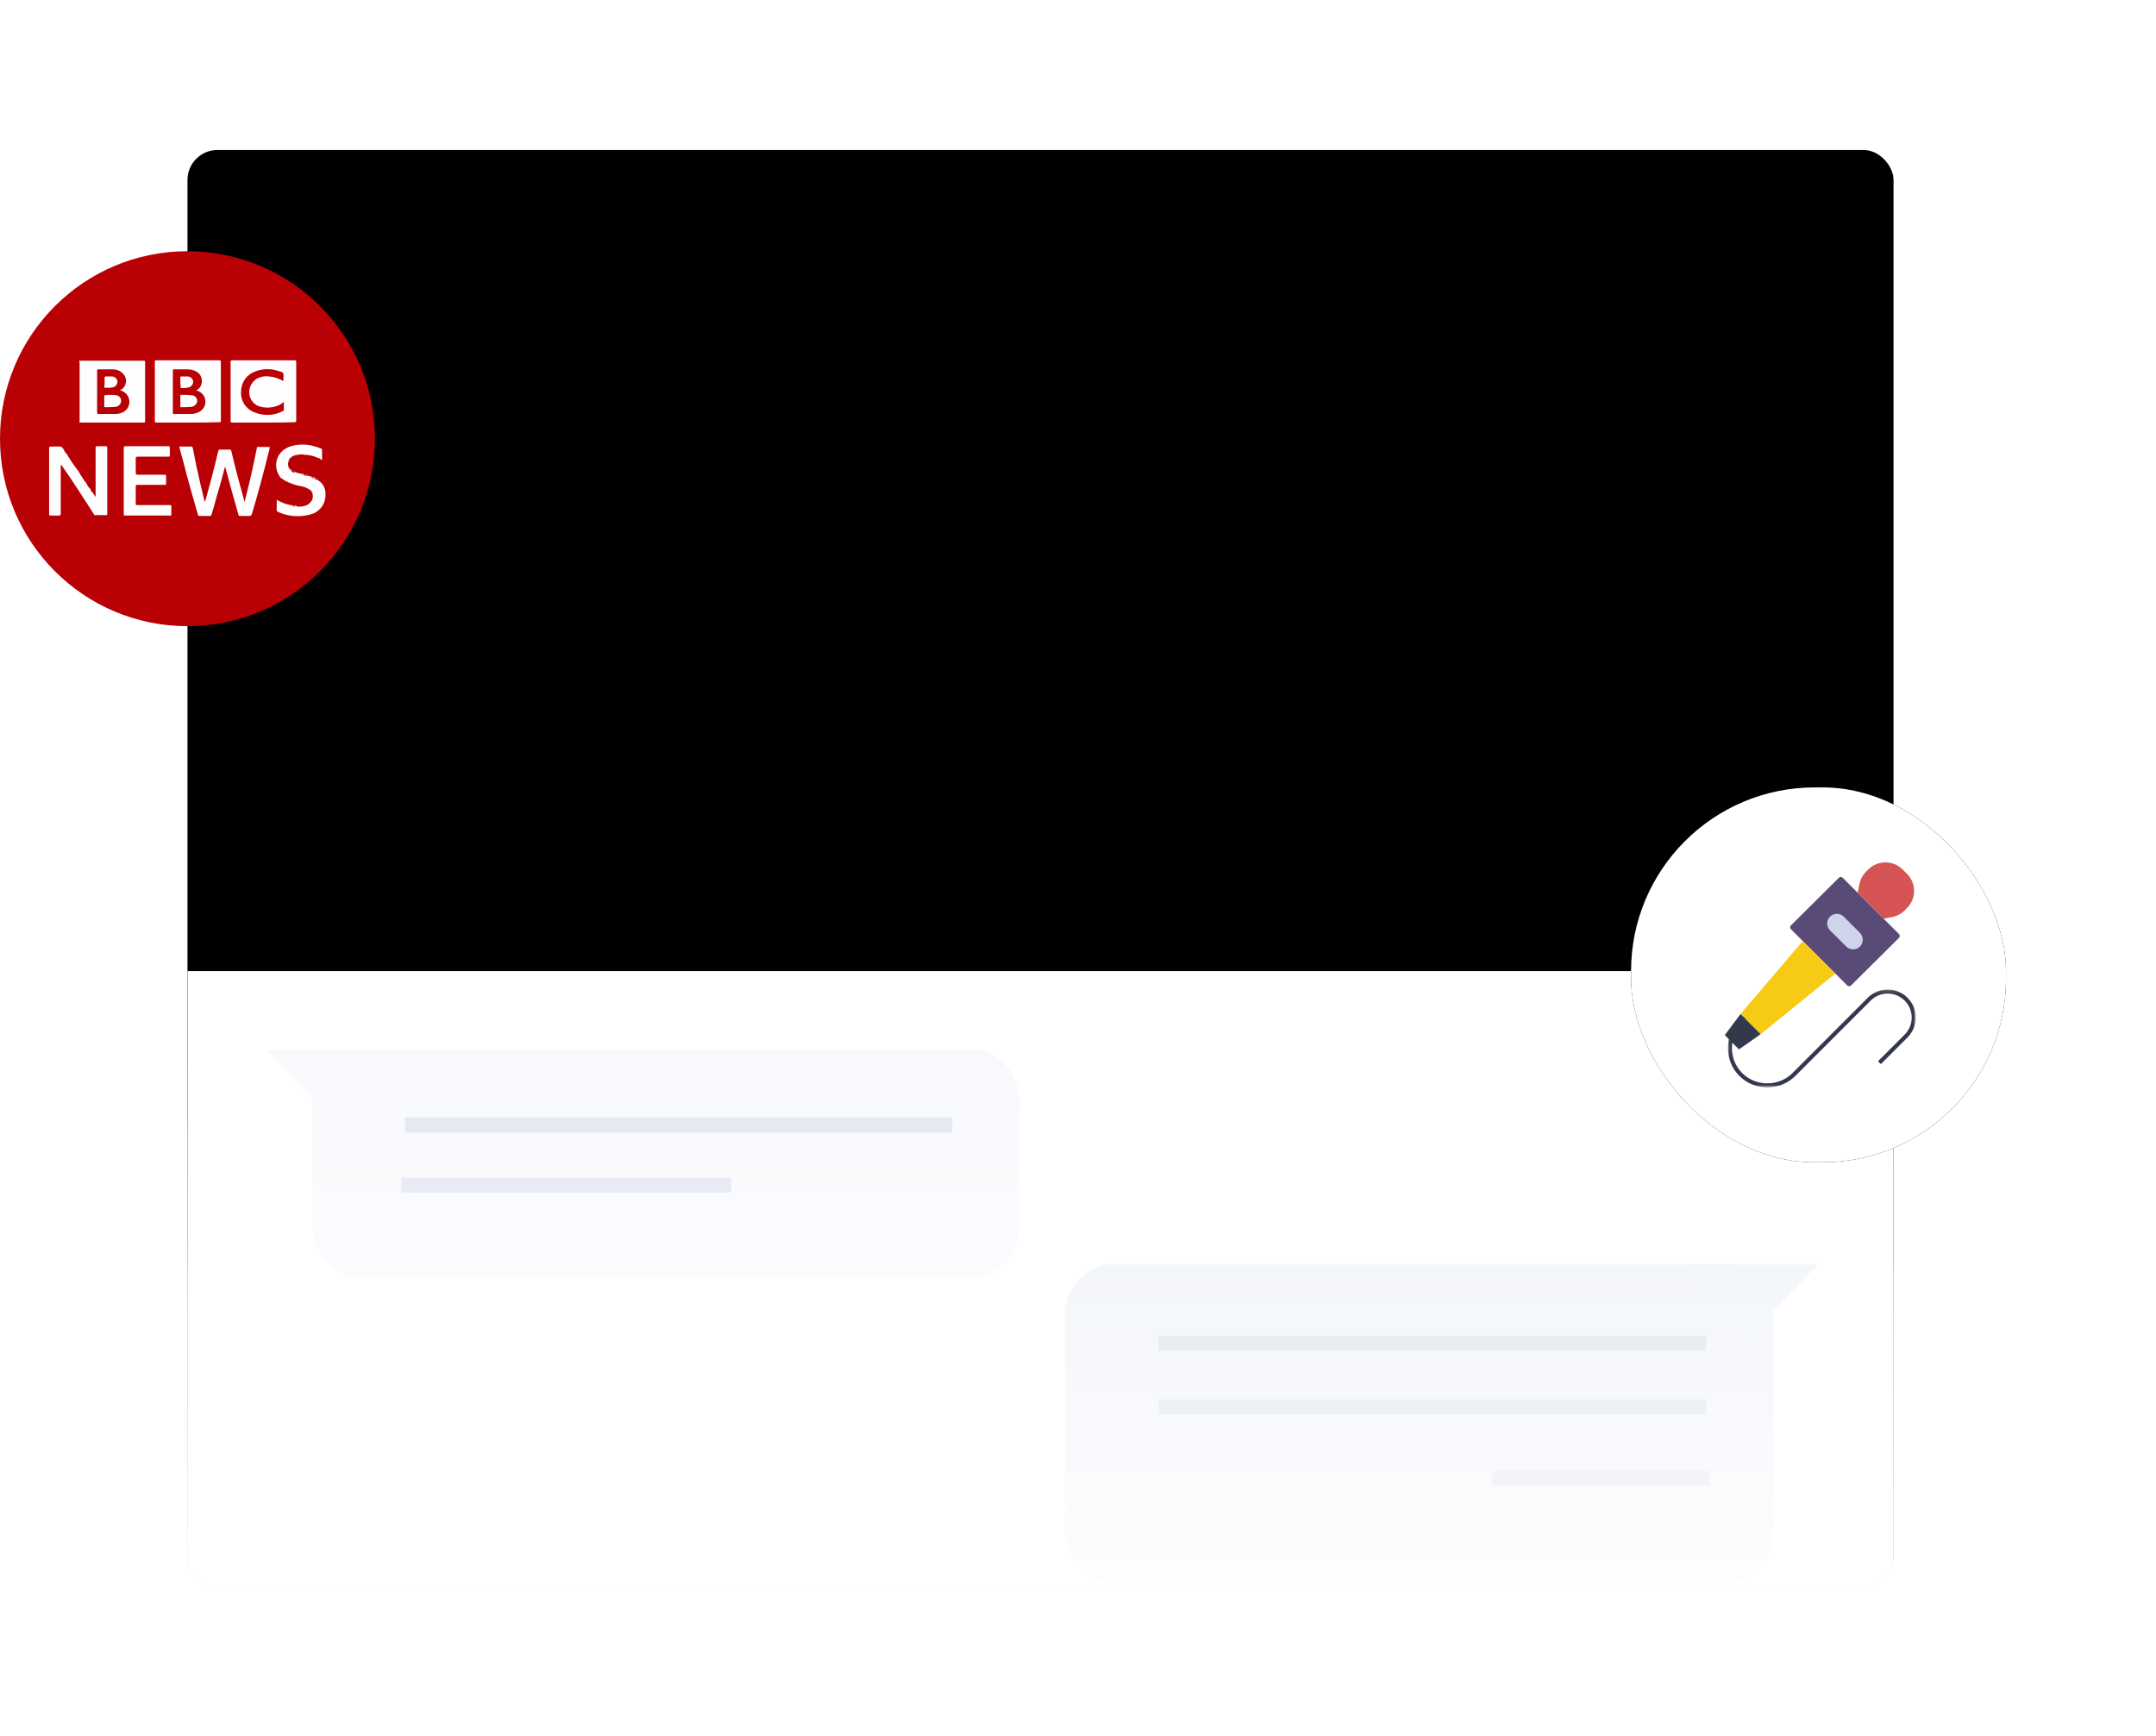 <?xml version="1.0" encoding="UTF-8"?>
<svg width="575px" height="463px" viewBox="0 0 575 463" version="1.1" xmlns="http://www.w3.org/2000/svg" xmlns:xlink="http://www.w3.org/1999/xlink">
    <title>Group 86</title>
    <defs>
        <rect id="path-1" x="50" y="0" width="455" height="306" rx="8"></rect>
        <filter x="-13.2%" y="-19.6%" width="126.4%" height="139.2%" filterUnits="objectBoundingBox" id="filter-2">
            <feMorphology radius="5" operator="dilate" in="SourceAlpha" result="shadowSpreadOuter1"></feMorphology>
            <feOffset dx="0" dy="0" in="shadowSpreadOuter1" result="shadowOffsetOuter1"></feOffset>
            <feGaussianBlur stdDeviation="15" in="shadowOffsetOuter1" result="shadowBlurOuter1"></feGaussianBlur>
            <feComposite in="shadowBlurOuter1" in2="SourceAlpha" operator="out" result="shadowBlurOuter1"></feComposite>
            <feColorMatrix values="0 0 0 0 0   0 0 0 0 0   0 0 0 0 0  0 0 0 0.02 0" type="matrix" in="shadowBlurOuter1"></feColorMatrix>
        </filter>
        <path d="M50,219 L505,219 L505,375 C505,379.418 501.418,383 497,383 L58,383 C53.582,383 50,379.418 50,375 L50,219 L50,219 Z" id="path-3"></path>
        <filter x="-13.2%" y="-36.6%" width="126.4%" height="173.2%" filterUnits="objectBoundingBox" id="filter-4">
            <feMorphology radius="5" operator="dilate" in="SourceAlpha" result="shadowSpreadOuter1"></feMorphology>
            <feOffset dx="0" dy="0" in="shadowSpreadOuter1" result="shadowOffsetOuter1"></feOffset>
            <feGaussianBlur stdDeviation="15" in="shadowOffsetOuter1" result="shadowBlurOuter1"></feGaussianBlur>
            <feColorMatrix values="0 0 0 0 0   0 0 0 0 0   0 0 0 0 0  0 0 0 0.05 0" type="matrix" in="shadowBlurOuter1"></feColorMatrix>
        </filter>
        <polygon id="path-5" points="0 0.74 201.097 0.74 201.097 62.105 0 62.105"></polygon>
        <polygon id="path-7" points="0 62.105 201 62.105 201 1.002 0 1.002"></polygon>
        <polygon id="path-9" points="0.85 0.734 190.094 0.734 190.094 85.917 0.85 85.917"></polygon>
        <polygon id="path-11" points="0 0.748 33.404 0.748 33.404 20.537 0 20.537"></polygon>
        <polygon id="path-13" points="0 86.185 201 86.185 201 1.267 0 1.267"></polygon>
        <linearGradient x1="50%" y1="41.794%" x2="50%" y2="100%" id="linearGradient-15">
            <stop stop-color="#FFFFFF" stop-opacity="0" offset="0%"></stop>
            <stop stop-color="#FFFFFF" offset="100%"></stop>
        </linearGradient>
        <rect id="path-16" x="0" y="0" width="100" height="100" rx="49"></rect>
        <filter x="-60.0%" y="-60.0%" width="220.0%" height="220.0%" filterUnits="objectBoundingBox" id="filter-17">
            <feMorphology radius="5" operator="dilate" in="SourceAlpha" result="shadowSpreadOuter1"></feMorphology>
            <feOffset dx="0" dy="0" in="shadowSpreadOuter1" result="shadowOffsetOuter1"></feOffset>
            <feGaussianBlur stdDeviation="15" in="shadowOffsetOuter1" result="shadowBlurOuter1"></feGaussianBlur>
            <feColorMatrix values="0 0 0 0 0   0 0 0 0 0   0 0 0 0 0  0 0 0 0.02 0" type="matrix" in="shadowBlurOuter1"></feColorMatrix>
        </filter>
        <polygon id="path-18" points="0.023 0.108 50.121 0.108 50.121 26.2 0.023 26.2"></polygon>
    </defs>
    <g id="Page-1" stroke="none" stroke-width="1" fill="none" fill-rule="evenodd">
        <g id="Group-86" transform="translate(0, 40)">
            <g id="Mask">
                <use fill="black" fill-opacity="1" filter="url(#filter-2)" xlink:href="#path-1"></use>
                <use fill-opacity="0" fill="#FFFFFF" fill-rule="evenodd" xlink:href="#path-1"></use>
            </g>
            <g id="Rectangle-Copy-34">
                <use fill="black" fill-opacity="1" filter="url(#filter-4)" xlink:href="#path-3"></use>
                <use fill="#FFFFFF" fill-rule="evenodd" xlink:href="#path-3"></use>
            </g>
            <g id="Group-7" transform="translate(171, 270.5) scale(-1, 1) translate(-171, -270.5) translate(70, 239)">
                <g id="Group-3" transform="translate(0, 0)">
                    <mask id="mask-6" fill="white">
                        <use xlink:href="#path-5"></use>
                    </mask>
                    <g id="Clip-2"></g>
                    <path d="M201.097,0.74 L175.166,0.74 L168.019,0.74 L13.474,0.74 C6.063,0.74 -0.001,7.1 -0.001,14.873 L-0.001,47.971 C-0.001,55.745 6.063,62.105 13.474,62.105 L175.166,62.105 C182.577,62.105 188.641,55.745 188.641,47.971 L188.641,14.873 C188.641,14.53 188.614,14.194 188.591,13.857 L201.097,0.74 Z" id="Fill-1" fill="#F8F9FD" mask="url(#mask-6)"></path>
                </g>
                <mask id="mask-8" fill="white">
                    <use xlink:href="#path-7"></use>
                </mask>
                <g id="Clip-5"></g>
                <polygon id="Fill-4" fill="#E2E5F0" mask="url(#mask-8)" points="18 23.039 164 23.039 164 19.032 18 19.032"></polygon>
                <polygon id="Fill-6" fill="#E2E5F0" mask="url(#mask-8)" points="77 39.066 165 39.066 165 35.059 77 35.059"></polygon>
            </g>
            <g id="Group-11" transform="translate(384, 339.5) scale(-1, 1) translate(-384, -339.5) translate(283, 296)">
                <g id="Group-3" transform="translate(11, 0.268)">
                    <mask id="mask-10" fill="white">
                        <use xlink:href="#path-9"></use>
                    </mask>
                    <g id="Clip-2"></g>
                    <path d="M176.577,0.734 L14.368,0.734 C6.933,0.734 0.85,7.054 0.85,14.778 L0.85,71.873 C0.85,79.596 6.933,85.918 14.368,85.918 L176.577,85.918 C184.012,85.918 190.094,79.596 190.094,71.873 L190.094,14.778 C190.094,7.054 184.012,0.734 176.577,0.734" id="Fill-1" fill="#ECF0F8" mask="url(#mask-10)"></path>
                </g>
                <g id="Group-6" transform="translate(0, 0.268)">
                    <mask id="mask-12" fill="white">
                        <use xlink:href="#path-11"></use>
                    </mask>
                    <g id="Clip-5"></g>
                    <polygon id="Fill-4" fill="#EBF0F9" mask="url(#mask-12)" points="-0 0.748 33.404 0.748 18.799 20.537"></polygon>
                </g>
                <mask id="mask-14" fill="white">
                    <use xlink:href="#path-13"></use>
                </mask>
                <g id="Clip-8"></g>
                <polygon id="Fill-7" fill="#D2D9E7" mask="url(#mask-14)" points="30 24.245 176 24.245 176 20.249 30 20.249"></polygon>
                <polygon id="Fill-9" fill="#D2D9E7" mask="url(#mask-14)" points="30 41.228 176 41.228 176 37.232 30 37.232"></polygon>
                <polygon id="Fill-10" fill="#D2D9E7" mask="url(#mask-14)" points="29 60.21 87 60.21 87 56.214 29 56.214"></polygon>
            </g>
            <rect id="Rectangle-Copy-2" fill="url(#linearGradient-15)" x="49" y="113" width="456" height="290"></rect>
            <g id="Group-33" transform="translate(435, 170)">
                <g id="Rectangle-Copy-39">
                    <use fill="black" fill-opacity="1" filter="url(#filter-17)" xlink:href="#path-16"></use>
                    <use fill="#FFFFFF" fill-rule="evenodd" xlink:href="#path-16"></use>
                </g>
                <g id="Group-14" transform="translate(25, 20)">
                    <g id="Group-3" transform="translate(0.8, 33.8)">
                        <mask id="mask-19" fill="white">
                            <use xlink:href="#path-18"></use>
                        </mask>
                        <g id="Clip-2"></g>
                        <path d="M10.545,26.2 C7.832,26.2 5.118,25.191 3.101,23.174 C-1.003,19.069 -1.003,12.39 3.101,8.286 L5.352,6.035 L6.115,6.797 L3.864,9.049 C2.082,10.83 1.101,13.203 1.101,15.73 C1.101,18.257 2.082,20.629 3.864,22.411 C7.486,26.033 13.605,26.032 17.226,22.411 L37.34,2.297 C40.259,-0.622 45.011,-0.622 47.931,2.297 C49.343,3.71 50.121,5.59 50.121,7.593 C50.121,9.595 49.343,11.476 47.931,12.888 L40.818,20.001 L40.055,19.239 L47.168,12.126 C48.376,10.917 49.042,9.307 49.042,7.593 C49.042,5.879 48.376,4.269 47.168,3.06 C45.959,1.852 44.35,1.186 42.635,1.186 C40.921,1.186 39.311,1.852 38.103,3.06 L17.989,23.174 C15.972,25.191 13.258,26.2 10.545,26.2" id="Fill-1" fill="#34384B" mask="url(#mask-19)"></path>
                    </g>
                    <path d="M35.449,8.071 L35.9,5.793 C36.149,4.536 36.759,3.393 37.665,2.487 L38.289,1.863 C40.773,-0.621 44.919,-0.621 47.403,1.863 L48.602,3.062 C51.114,5.575 51.115,9.663 48.602,12.176 L47.978,12.8 C47.072,13.706 45.929,14.316 44.672,14.565 L42.394,15.015 L35.449,8.071 Z" id="Fill-4" fill="#D75455"></path>
                    <path d="M17.639,16.8 L30.432,4.095 C30.71,3.817 31.163,3.817 31.441,4.095 L46.458,19.112 C46.736,19.39 46.736,19.843 46.458,20.121 L33.665,32.825 C33.387,33.104 32.934,33.103 32.656,32.825 L17.639,17.809 C17.361,17.531 17.361,17.078 17.639,16.8" id="Fill-6" fill="#594A78"></path>
                    <polygon id="Fill-8" fill="#F6CA15" points="20.8 20.963 27.996 28.144 29.487 29.637 9.561 45.818 4.197 40.446"></polygon>
                    <path d="M28.089,14.43 C29.084,13.471 30.73,13.485 31.708,14.463 L36.041,18.796 C37.044,19.799 37.035,21.476 36.021,22.468 C35.014,23.453 33.385,23.444 32.389,22.448 L28.056,18.114 C27.048,17.107 27.063,15.419 28.089,14.43" id="Fill-10" fill="#CED4EA"></path>
                    <polygon id="Fill-12" fill="#34384B" points="4.197 40.446 9.561 45.818 3.765 49.876 2e-05 46.05"></polygon>
                </g>
            </g>
            <g id="Group-79" transform="translate(0, 27)">
                <path d="M50,0 C77.614,0 100,22.386 100,50 C100,77.614 77.614,100 50,100 C22.386,100 0,77.614 0,50 C0,22.386 22.386,0 50,0" id="Fill-1" fill="#B80005"></path>
                <path d="M70.3,45.7 L61.9,45.7 C61.6,45.7 61.5,45.6 61.5,45.3 L61.5,29.5 C61.5,29.2 61.6,29.1 61.9,29.1 L78.6,29.1 C78.9,29.1 79,29.2 79,29.5 L79,45.2 C79,45.5 78.9,45.6 78.6,45.6 C75.9,45.7 73.1,45.7 70.3,45.7" id="Fill-3" fill="#FEFEFE"></path>
                <path d="M21.2,29.2 L38.4,29.2 C38.7,29.2 38.7,29.3 38.7,29.5 L38.7,45.4 C38.7,45.7 38.5,45.7 38.3,45.7 L21.2,45.7 C21.2,45.6 21.1,45.4 21.2,45.3 L21.2,29.6 C21.1,29.485 21.1,29.314 21.2,29.2" id="Fill-5" fill="#FEFEFE"></path>
                <path d="M50.1,45.7 L41.7,45.7 C41.4,45.7 41.3,45.6 41.3,45.3 L41.3,29.5 C41.3,29.2 41.3,29.1 41.7,29.1 L58.5,29.1 C58.8,29.1 58.9,29.2 58.9,29.5 L58.9,45.3 C58.9,45.6 58.8,45.6 58.5,45.6 C55.7,45.7 52.9,45.7 50.1,45.7" id="Fill-7" fill="#FEFEFE"></path>
                <path d="M47.8,52.1 L51.1,52.1 C51.3,52.1 51.3,52.3 51.4,52.4 C51.7,54.1 52.1,55.7 52.4,57.4 C53.1,60.6 53.8,63.7 54.6,66.9 C54.717,66.64 54.817,66.372 54.9,66.1 C56.1,61.8 57.2,57.6 58.2,53.3 C58.3,53 58.4,52.9 58.7,52.9 L61.2,52.9 C61.5,52.9 61.6,53 61.7,53.3 C62.7,57.7 63.9,62 65.1,66.4 C65.154,66.562 65.188,66.73 65.2,66.9 C65.4,66.1 65.6,65.4 65.8,64.6 C66.8,60.6 67.7,56.6 68.5,52.5 C68.6,52.2 68.6,52.1 68.9,52.2 L71.6,52.2 C71.9,52.2 72,52.2 71.9,52.6 C70.5,58.3 69,64 67.3,69.7 C67,70.6 67,70.6 66.1,70.6 L64,70.6 C63.8,70.6 63.6,70.5 63.6,70.3 C62.4,66.2 61.3,62.1 60.2,58 C60.2,57.8 60.1,57.7 60,57.5 C59.3,60.2 58.6,62.8 57.8,65.4 C57.4,67 56.9,68.6 56.4,70.3 C56.3,70.5 56.2,70.6 56,70.6 L53.2,70.6 C53,70.6 52.8,70.5 52.8,70.3 C51.4,65.5 50,60.6 48.8,55.8 C48.4,54.5 48.1,53.3 47.8,52.1" id="Fill-9" fill="#FEFEFE"></path>
                <path d="M25.2,65.1 C25.275,65.25 25.376,65.386 25.5,65.5 L25.5,52.4 C25.5,52.1 25.6,52 25.9,52 L28.2,52 C28.5,52 28.6,52.1 28.6,52.4 L28.6,70.3 C28.6,70.4 28.5,70.4 28.4,70.4 L25.2,70.4 C23.9,68.3 22.5,66.2 21.2,64.2 C19.6,61.7 18,59.3 16.3,56.9 C16.221,57.017 16.185,57.159 16.2,57.3 L16.2,70 C16.2,70.3 16.1,70.5 15.8,70.5 L13.5,70.5 C13.2,70.5 13.1,70.4 13.1,70.1 L13.1,52.5 C13.1,52.2 13.2,52.1 13.5,52.1 L15.9,52.1 C16.175,52.024 16.465,52.149 16.6,52.4 C16.9,52.5 17,52.8 17.1,53.1 C17.23,53.388 17.398,53.657 17.6,53.9 C17.9,54 18,54.3 18.1,54.6 C18.9,55.9 19.8,57.2 20.7,58.4 C20.918,58.528 21.066,58.749 21.1,59 C21.6,59.9 22.2,60.7 22.7,61.5 C23.018,61.702 23.236,62.029 23.3,62.4 C23.407,62.67 23.579,62.911 23.8,63.1 C24.018,63.227 24.166,63.449 24.2,63.7 C24.307,63.97 24.479,64.21 24.7,64.4 C24.96,64.55 25.142,64.805 25.2,65.1" id="Fill-11" fill="#FEFEFE"></path>
                <path d="M33,70.4 L33,52.5 C33,52.1 33.1,52 33.5,52 L44.9,52 C45.2,52 45.3,52.1 45.3,52.4 L45.3,54.4 C45.3,54.7 45.2,54.8 44.9,54.8 L36.7,54.8 C36.3,54.8 36.2,54.9 36.2,55.3 L36.2,59.1 C36.2,59.5 36.3,59.6 36.7,59.6 L43.9,59.6 C44.2,59.6 44.3,59.7 44.3,60 L44.3,62 C44.3,62.3 44.2,62.3 43.9,62.3 L36.6,62.3 C36.3,62.3 36.2,62.4 36.2,62.7 L36.2,67.3 C36.2,67.7 36.3,67.7 36.6,67.7 L45.3,67.7 C45.7,67.7 45.7,67.8 45.7,68.1 L45.7,70.4 C45.6,70.6 45.5,70.5 45.4,70.5 L33.2,70.5 C33.2,70.5 33,70.5 33,70.4" id="Fill-13" fill="#FEFEFE"></path>
                <path d="M80,68.1 C80.303,68.116 80.607,68.082 80.9,68 C81.221,67.765 81.603,67.626 82,67.6 C82.719,67.247 83.235,66.583 83.4,65.8 L83.4,64.9 C83.362,64.614 83.259,64.341 83.1,64.1 C82.9,64 82.6,63.9 82.6,63.6 C81.789,63.062 80.865,62.72 79.9,62.6 C78.687,62.351 77.511,61.948 76.4,61.4 C75.999,61.226 75.627,60.99 75.3,60.7 C74.904,60.604 74.596,60.295 74.5,59.9 C72.934,57.551 73.56,54.379 75.9,52.8 C76.3,52.6 76.6,52.4 77,52.2 C78.925,51.518 81.001,51.38 83,51.8 C83.884,52.007 84.753,52.274 85.6,52.6 C85.8,52.7 85.9,52.8 85.9,53 L85.9,55.5 C85.8,55.7 85.7,55.7 85.6,55.6 L85.3,55.3 L85.1,55.2 C84.888,55.179 84.683,55.111 84.5,55 C83.611,54.615 82.666,54.379 81.7,54.3 L81.3,54.3 C81.2,54.4 81,54.3 80.9,54.2 L79.9,54.2 C79.8,54.3 79.6,54.2 79.5,54.3 C78.607,54.305 77.764,54.708 77.2,55.4 C77.1,55.5 77.1,55.6 77,55.7 C77.016,55.938 76.982,56.176 76.9,56.4 C76.8,56.657 76.8,56.943 76.9,57.2 C76.897,57.594 77.083,57.966 77.4,58.2 C77.797,58.339 78.168,58.541 78.5,58.8 C79.17,59.092 79.876,59.293 80.6,59.4 C81,59.3 81.3,59.6 81.7,59.6 C81.8,59.6 81.9,59.7 82,59.8 C82.318,59.945 82.654,60.046 83,60.1 C83.2,60.2 83.4,60.1 83.6,60.3 C83.7,60.4 83.7,60.4 83.8,60.4 C84,60.4 84.3,60.5 84.3,60.7 C84.649,60.99 85.017,61.257 85.4,61.5 C86.293,62.282 86.804,63.413 86.8,64.6 C87.025,67.351 85.119,69.821 82.4,70.3 C79.624,70.992 76.693,70.709 74.1,69.5 C73.855,69.412 73.724,69.148 73.8,68.9 L73.8,66.3 C75.114,67.093 76.578,67.604 78.1,67.8 C78.3,67.9 78.6,67.6 78.7,67.9 L79,67.9 C79.307,68.061 79.654,68.131 80,68.1" id="Fill-15" fill="#FEFEFE"></path>
                <path d="M21.2,29.2 C21.2,29.3 21.1,29.5 21.2,29.6 L21.2,45.8 C21.12,45.682 21.085,45.541 21.1,45.4 L21.1,29.7 C21.1,29.5 21,29.3 21.2,29.2" id="Fill-17" fill="#B80005"></path>
                <path d="M33,70.4 L45.4,70.4 C45.573,70.416 45.747,70.381 45.9,70.3 C45.8,70.5 45.7,70.4 45.5,70.4 L33.4,70.4 C33.2,70.5 33.1,70.5 33,70.4" id="Fill-19" fill="#B80005"></path>
                <path d="M78.6,59.1 C78.186,59.001 77.807,58.794 77.5,58.5 C77.907,58.328 78.376,58.518 78.549,58.926 C78.572,58.981 78.589,59.04 78.6,59.1" id="Fill-21" fill="#B80005"></path>
                <path d="M82,60 L80.7,59.6 C80.81,59.614 80.92,59.577 81,59.5 C81.115,59.4 81.286,59.4 81.4,59.5 C81.497,59.624 81.644,59.697 81.8,59.7 C81.9,59.7 82,59.8 82,60" id="Fill-23" fill="#B80005"></path>
                <path d="M74.4,60 L75.2,60.8 C74.5,60.7 74.4,60.7 74.4,60" id="Fill-25" fill="#B80005"></path>
                <path d="M82,67.6 C81.658,67.793 81.286,67.928 80.9,68 C81.099,67.591 81.585,67.414 82,67.6" id="Fill-27" fill="#B80005"></path>
                <path d="M25.4,70.4 C26.5,70.4 27.6,70.5 28.7,70.4 C28.62,70.477 28.51,70.514 28.4,70.5 L25.6,70.5 C25.5,70.5 25.4,70.5 25.4,70.4" id="Fill-29" fill="#B80005"></path>
                <path d="M23.5,62.5 L22.9,61.6 C23.5,61.7 23.6,61.9 23.5,62.5" id="Fill-31" fill="#B80005"></path>
                <path d="M76.9,57.4 C76.76,56.926 76.834,56.416 77.1,56 C77.3,56.3 77.4,56.5 77,56.7 C76.8,56.8 77,57.1 76.9,57.4" id="Fill-33" fill="#B80005"></path>
                <path d="M18.3,54.6 C18.101,54.392 17.933,54.156 17.8,53.9 C18.3,53.9 18.4,54 18.3,54.6" id="Fill-35" fill="#B80005"></path>
                <path d="M17.2,53.1 C17.001,52.892 16.832,52.656 16.7,52.4 C17.3,52.4 17.4,52.5 17.2,53.1" id="Fill-37" fill="#B80005"></path>
                <path d="M82.6,63.6 C82.813,63.713 82.987,63.887 83.1,64.1 C82.5,64.2 82.4,64.1 82.6,63.6" id="Fill-39" fill="#B80005"></path>
                <path d="M85.3,55.5 C85.5,55.5 85.6,55.8 85.9,55.7 C85.9,56 85.7,56 85.5,56 C85.2,55.9 85.3,55.7 85.3,55.5" id="Fill-41" fill="#B80005"></path>
                <path d="M21.2,59 L20.8,58.4 C21.3,58.4 21.4,58.5 21.2,59" id="Fill-43" fill="#B80005"></path>
                <path d="M24.4,63.8 L24,63.2 C24.5,63.2 24.5,63.2 24.4,63.8" id="Fill-45" fill="#B80005"></path>
                <path d="M25.2,65.1 L24.8,64.5 C25.3,64.5 25.4,64.6 25.2,65.1" id="Fill-47" fill="#B80005"></path>
                <path d="M84.3,61 L83.8,60.7 C83.9,60.6 84,60.5 84.2,60.6 C84.4,60.6 84.3,60.8 84.3,61" id="Fill-49" fill="#B80005"></path>
                <path d="M78.6,68.1 C78.395,68.116 78.189,68.081 78,68 C78.2,67.9 78.5,67.5 78.6,68.1" id="Fill-51" fill="#B80005"></path>
                <path d="M84.5,55.2 C84.712,55.221 84.917,55.289 85.1,55.4 C84.7,55.6 84.6,55.6 84.5,55.2" id="Fill-53" fill="#B80005"></path>
                <path d="M81,54.4 C81.238,54.384 81.476,54.418 81.7,54.5 C81.59,54.486 81.48,54.523 81.4,54.6 C81.2,54.8 81.1,54.7 81,54.4" id="Fill-55" fill="#B80005"></path>
                <path d="M83.6,60.6 C83.388,60.579 83.183,60.511 83,60.4 C83.5,60.2 83.5,60.2 83.6,60.6" id="Fill-57" fill="#B80005"></path>
                <path d="M80,68.1 C79.64,68.2 79.26,68.2 78.9,68.1 L80,68.1 Z" id="Fill-59" fill="#B80005"></path>
                <path d="M83.4,65 C83.5,65.292 83.5,65.608 83.4,65.9 L83.4,65 Z" id="Fill-61" fill="#B80005"></path>
                <path d="M79.6,54.5 C79.717,54.42 79.859,54.385 80,54.4 C79.878,54.47 79.74,54.504 79.6,54.5" id="Fill-63" fill="#B80005"></path>
                <path d="M75.7,40.2 L75.7,42.3 C75.7,42.4 75.6,42.6 75.5,42.6 C73.084,43.895 70.207,44.005 67.7,42.9 C65.485,42.008 64.107,39.78 64.3,37.4 C64.295,35.031 65.774,32.912 68,32.1 C70.046,31.267 72.329,31.231 74.4,32 C74.8,32.1 75.3,32.2 75.5,32.5 C75.7,32.8 75.6,33.3 75.6,33.6 L75.6,34.3 C75.6,34.6 75.6,34.6 75.3,34.5 C74.228,33.882 73.033,33.506 71.8,33.4 C70.664,33.238 69.506,33.449 68.5,34 C67.087,34.856 66.305,36.459 66.5,38.1 C66.692,39.783 67.941,41.154 69.6,41.5 C71.392,41.926 73.279,41.677 74.9,40.8 C75.148,40.576 75.416,40.375 75.7,40.2" id="Fill-65" fill="#B80005"></path>
                <path d="M32,37.1 C32.474,37.196 32.919,37.401 33.3,37.7 C34.592,38.704 34.897,40.532 34,41.9 C33.786,42.214 33.514,42.486 33.2,42.7 C32.49,43.172 31.652,43.416 30.8,43.4 L26.2,43.4 C26.055,43.421 25.921,43.32 25.9,43.175 C25.896,43.15 25.896,43.125 25.9,43.1 L25.9,31.8 C25.879,31.655 25.98,31.52 26.125,31.5 C26.15,31.496 26.175,31.496 26.2,31.5 L30,31.5 C31.215,31.467 32.372,32.026 33.1,33 C33.982,34.215 33.713,35.915 32.5,36.8 C32.4,36.8 32.4,36.9 32.3,36.9 C32.186,36.942 32.083,37.011 32,37.1" id="Fill-67" fill="#B80005"></path>
                <path d="M52.2,37.1 C53.415,37.304 54.395,38.206 54.7,39.4 C55.068,40.908 54.252,42.453 52.8,43 C52.173,43.286 51.489,43.422 50.8,43.4 L46.4,43.4 C46.1,43.4 46.1,43.3 46.1,43 L46.1,31.8 C46.1,31.5 46.2,31.5 46.4,31.5 L50.1,31.5 C50.826,31.523 51.541,31.693 52.2,32 C53.644,32.685 54.259,34.412 53.574,35.857 C53.355,36.317 53.019,36.711 52.6,37 C52.3,37 52.3,37.1 52.2,37.1" id="Fill-69" fill="#B80005"></path>
                <path d="M29.3,38.3 C29.836,38.284 30.371,38.317 30.9,38.4 C31.729,38.449 32.36,39.161 32.311,39.989 C32.309,40.027 32.305,40.063 32.3,40.1 C32.314,40.21 32.277,40.321 32.2,40.4 C31.999,41.016 31.446,41.45 30.8,41.5 C29.869,41.585 28.935,41.619 28,41.6 C27.8,41.6 27.8,41.5 27.8,41.4 L27.8,38.6 C27.8,38.4 27.9,38.4 28.1,38.4 C28.494,38.318 28.898,38.284 29.3,38.3" id="Fill-71" fill="#FEFEFE"></path>
                <path d="M27.9,34.9 L27.9,33.7 C27.879,33.555 27.98,33.421 28.125,33.4 C28.15,33.397 28.175,33.397 28.2,33.4 L29.8,33.4 C30.523,33.388 31.152,33.892 31.3,34.6 C31.402,35.393 30.881,36.131 30.1,36.3 C29.408,36.433 28.701,36.467 28,36.4 C27.8,36.4 27.8,36.3 27.8,36.2 C27.883,35.772 27.917,35.336 27.9,34.9" id="Fill-73" fill="#FEFEFE"></path>
                <path d="M48.1,39.9 L48.1,38.5 C48.1,38.3 48.1,38.3 48.3,38.3 C49.234,38.283 50.169,38.317 51.1,38.4 C51.954,38.431 52.624,39.146 52.6,40 C52.615,40.141 52.579,40.283 52.5,40.4 C52.265,40.992 51.73,41.412 51.1,41.5 C50.169,41.585 49.234,41.619 48.3,41.6 C48.1,41.6 48.1,41.5 48.1,41.3 L48.1,39.9 Z" id="Fill-75" fill="#FEFEFE"></path>
                <path d="M48.1,34.9 L48.1,33.7 C48.1,33.5 48.1,33.4 48.4,33.4 L50,33.4 C50.723,33.388 51.352,33.892 51.5,34.6 C51.602,35.36 51.136,36.082 50.4,36.3 C49.713,36.465 49.006,36.533 48.3,36.5 C48.1,36.5 48.2,36.3 48.2,36.2 C48.117,35.772 48.083,35.336 48.1,34.9" id="Fill-77" fill="#FEFEFE"></path>
            </g>
        </g>
    </g>
</svg>